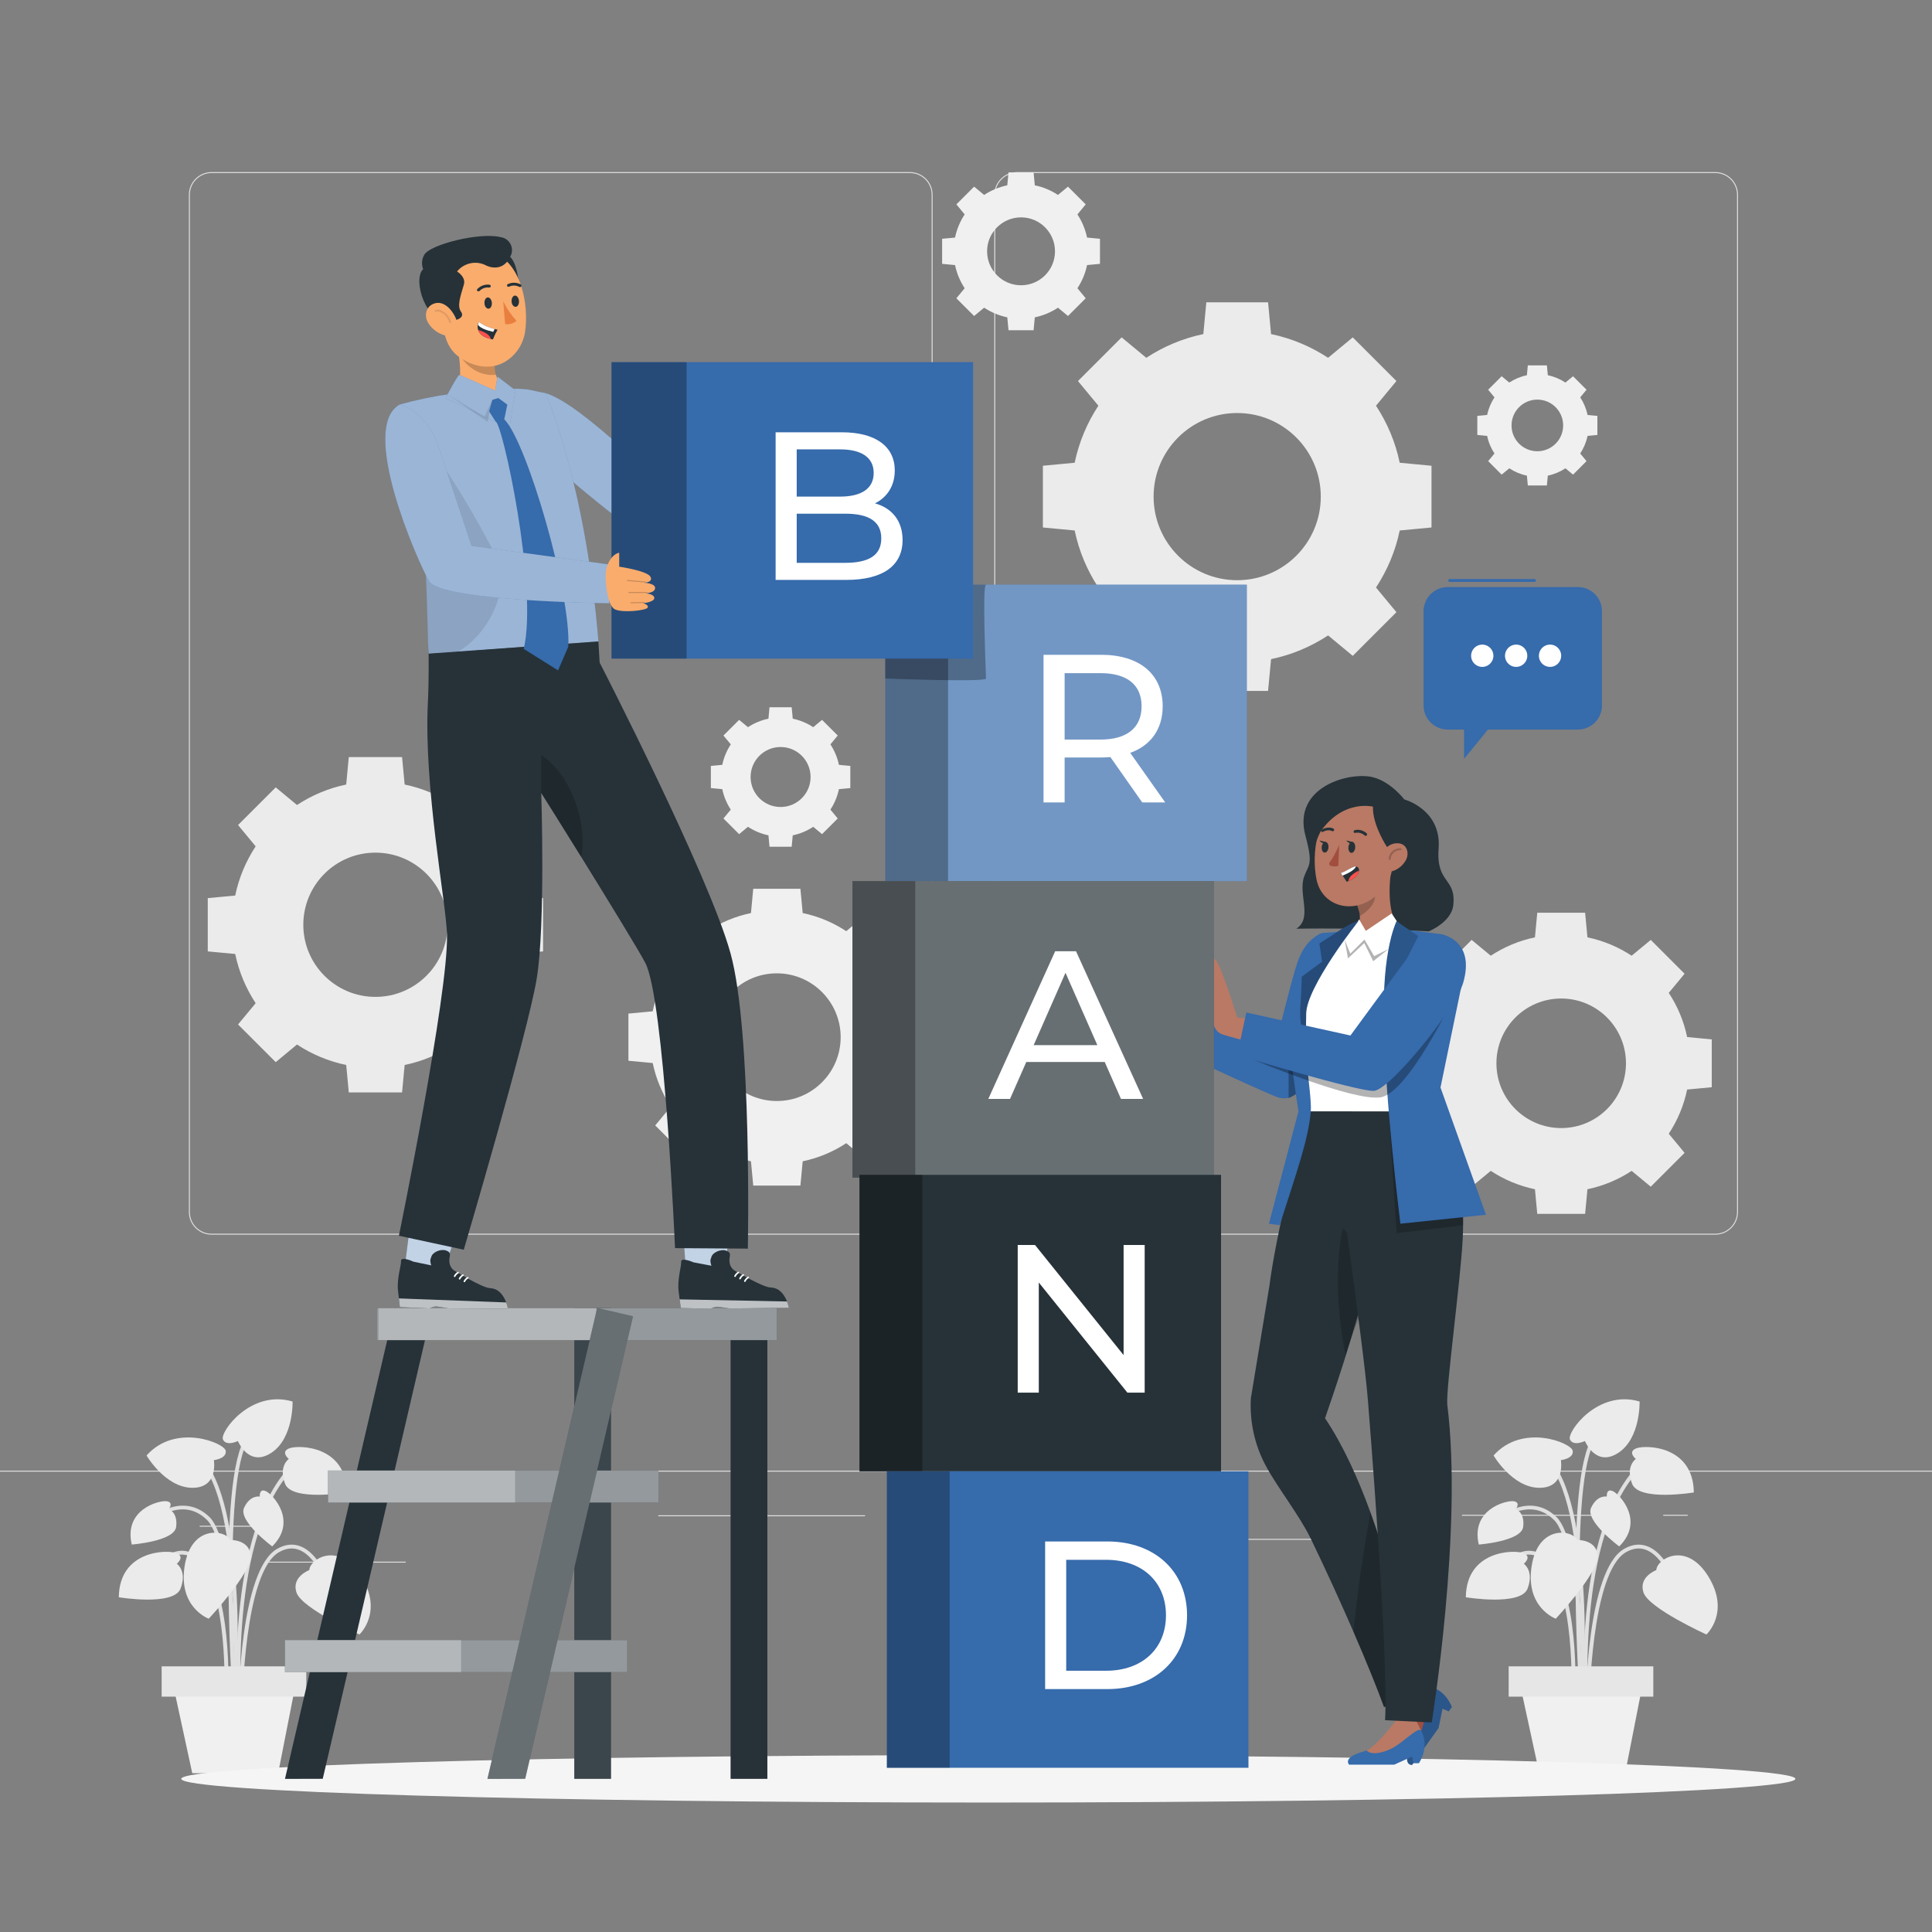 <svg width="300" height="300" viewBox="0 0 300 300" fill="none" xmlns="http://www.w3.org/2000/svg">
<rect x="0" y="0" width="300" height="300" fill="#808080" stroke="none"/>
<g clip-path="url(#clip0_1832_5734)">
<path d="M266.355 191.719H157.908C155.969 191.719 154.391 190.141 154.391 188.202V30.238C154.391 28.299 155.969 26.721 157.908 26.721H266.355C268.295 26.721 269.873 28.298 269.873 30.238V188.202C269.873 190.142 268.295 191.719 266.355 191.719ZM157.908 26.871C156.051 26.871 154.541 28.381 154.541 30.238V188.202C154.541 190.059 156.051 191.569 157.908 191.569H266.355C268.212 191.569 269.723 190.059 269.723 188.202V30.238C269.723 28.381 268.212 26.871 266.355 26.871H157.908Z" fill="#E0E0E0"/>
<path d="M141.297 191.719H32.849C30.91 191.719 29.332 190.141 29.332 188.202V30.238C29.332 28.299 30.909 26.721 32.849 26.721H141.297C143.237 26.721 144.815 28.298 144.815 30.238V188.202C144.815 190.142 143.237 191.719 141.297 191.719ZM32.849 26.871C30.993 26.871 29.482 28.381 29.482 30.238V188.202C29.482 190.059 30.993 191.569 32.849 191.569H141.297C143.154 191.569 144.665 190.059 144.665 188.202V30.238C144.665 28.381 143.154 26.871 141.297 26.871H32.849Z" fill="#E0E0E0"/>
<path d="M300 228.361H0V228.511H300V228.361Z" fill="#E0E0E0"/>
<path d="M40.64 236.92H31.004V237.07H40.64V236.92Z" fill="#E0E0E0"/>
<path d="M134.329 235.293H102.211V235.443H134.329V235.293Z" fill="#E0E0E0"/>
<path d="M62.988 242.494H41.238V242.644H62.988V242.494Z" fill="#E0E0E0"/>
<path d="M252.926 235.215H227.012V235.365H252.926V235.215Z" fill="#E0E0E0"/>
<path d="M262.068 235.215H258.27V235.365H262.068V235.215Z" fill="#E0E0E0"/>
<path d="M222.061 238.953H189.727V239.103H222.061V238.953Z" fill="#E0E0E0"/>
<path d="M245.878 263.249C245.87 263.014 245.08 239.686 241.285 235.997C237.595 232.409 233.359 235.864 233.181 236.012L232.801 235.556C232.849 235.515 237.629 231.613 241.699 235.571C245.664 239.426 246.44 262.259 246.471 263.23L245.877 263.248L245.878 263.249Z" fill="#E0E0E0"/>
<path d="M246.204 267.832C246.177 267.553 243.611 239.827 253.736 228.207L254.184 228.596C244.226 240.025 246.769 267.498 246.795 267.774L246.204 267.832Z" fill="#E0E0E0"/>
<path d="M245.831 264.901L245.239 264.861C245.26 264.547 247.22 233.341 239.793 226.51L240.195 226.072C247.831 233.095 245.917 263.605 245.831 264.901Z" fill="#E0E0E0"/>
<path d="M246.797 264.882L246.203 264.878C246.21 264.018 246.448 243.8 252.191 240.508C253.468 239.775 254.718 239.654 255.907 240.146C259.38 241.582 261.101 247.763 261.172 248.025L260.599 248.181C260.582 248.12 258.883 242.019 255.679 240.694C254.669 240.277 253.595 240.387 252.486 241.023C247.036 244.146 246.798 264.675 246.796 264.882L246.797 264.882Z" fill="#E0E0E0"/>
<path d="M244.561 264.897L243.968 264.863C243.977 264.704 244.834 248.886 240.565 243.312C239.531 241.962 238.408 241.319 237.222 241.401C234.425 241.597 232.08 245.69 232.056 245.732L231.539 245.439C231.641 245.259 234.064 241.028 237.18 240.81C238.573 240.711 239.873 241.433 241.037 242.952C245.44 248.7 244.599 264.239 244.561 264.898V264.897Z" fill="#E0E0E0"/>
<path d="M245.498 267.048C245.382 265.514 242.707 229.395 247.413 223.031L247.89 223.384C243.315 229.573 246.062 266.63 246.09 267.003L245.498 267.048Z" fill="#E0E0E0"/>
<path d="M257.19 243.805C257.19 243.805 254.367 244.846 255.207 247.303C256.046 249.76 264.972 253.804 264.972 253.804C264.972 253.804 268.711 250.377 265.278 244.804C261.845 239.232 257.267 242.047 257.19 243.806V243.805Z" fill="#EBEBEB"/>
<path d="M244.916 239.129C244.916 239.129 247.922 239.003 248.093 241.594C248.264 244.185 241.581 251.352 241.581 251.352C241.581 251.352 236.811 249.628 237.836 243.163C238.86 236.698 244.169 237.536 244.916 239.129Z" fill="#EBEBEB"/>
<path d="M242.372 226.727C242.372 226.727 244.376 226.512 244.215 225.291C244.053 224.07 236.424 220.929 231.922 226.009C231.922 226.009 234.804 230.96 238.971 231.025C243.137 231.09 242.371 226.727 242.371 226.727H242.372Z" fill="#EBEBEB"/>
<path d="M246.106 223.762C246.106 223.762 244.292 224.64 243.783 223.519C243.274 222.397 248.088 215.695 254.596 217.627C254.596 217.627 254.768 223.353 251.266 225.612C247.765 227.871 246.107 223.763 246.107 223.763L246.106 223.762Z" fill="#EBEBEB"/>
<path d="M236.617 242.819C236.617 242.819 238 241.702 236.507 241.157C235.014 240.611 227.69 240.767 227.613 248.022C227.613 248.022 236.144 249.44 237.2 246.676C238.256 243.913 236.617 242.819 236.617 242.819Z" fill="#EBEBEB"/>
<path d="M254.012 226.545C254.012 226.545 252.63 225.429 254.122 224.883C255.615 224.338 262.939 224.493 263.016 231.749C263.016 231.749 254.485 233.166 253.429 230.403C252.373 227.639 254.012 226.545 254.012 226.545Z" fill="#EBEBEB"/>
<path d="M249.502 232.389C249.502 232.389 249.38 231.031 250.476 231.563C251.572 232.095 255.391 236.215 251.432 240.124C251.432 240.124 246.104 236.178 247.065 234.123C248.026 232.068 249.502 232.389 249.502 232.389H249.502Z" fill="#EBEBEB"/>
<path d="M235.381 234.324C235.381 234.324 236.208 233.24 234.997 233.106C233.786 232.972 228.359 234.42 229.623 239.838C229.623 239.838 236.234 239.341 236.518 237.091C236.801 234.84 235.381 234.324 235.381 234.324Z" fill="#EBEBEB"/>
<path d="M252.355 275.348H239.019L235.473 258.986H255.565L252.355 275.348Z" fill="#F0F0F0"/>
<path d="M256.726 258.75H234.266V263.455H256.726V258.75Z" fill="#E6E6E6"/>
<path d="M36.714 263.249C36.706 263.014 35.916 239.686 32.121 235.997C28.431 232.409 24.195 235.864 24.017 236.012L23.637 235.556C23.685 235.515 28.465 231.613 32.535 235.571C36.5 239.426 37.276 262.259 37.307 263.23L36.714 263.249Z" fill="#E0E0E0"/>
<path d="M37.04 267.832C37.013 267.553 34.447 239.827 44.572 228.207L45.02 228.596C35.062 240.025 37.605 267.498 37.631 267.774L37.04 267.832Z" fill="#E0E0E0"/>
<path d="M36.667 264.901L36.075 264.861C36.096 264.547 38.056 233.341 30.629 226.51L31.031 226.072C38.666 233.095 36.752 263.605 36.667 264.901Z" fill="#E0E0E0"/>
<path d="M37.633 264.882L37.039 264.878C37.046 264.018 37.284 243.8 43.027 240.508C44.304 239.775 45.554 239.654 46.743 240.146C50.216 241.582 51.937 247.763 52.008 248.025L51.435 248.181C51.419 248.12 49.719 242.019 46.516 240.694C45.506 240.277 44.432 240.387 43.322 241.023C37.873 244.146 37.634 264.675 37.633 264.882L37.633 264.882Z" fill="#E0E0E0"/>
<path d="M35.397 264.897L34.804 264.863C34.813 264.704 35.67 248.886 31.401 243.312C30.367 241.962 29.244 241.319 28.058 241.401C25.261 241.597 22.916 245.69 22.892 245.732L22.375 245.439C22.476 245.259 24.9 241.028 28.016 240.81C29.409 240.711 30.709 241.433 31.873 242.952C36.276 248.7 35.435 264.239 35.397 264.898V264.897Z" fill="#E0E0E0"/>
<path d="M36.334 267.048C36.218 265.514 33.543 229.395 38.249 223.031L38.727 223.384C34.151 229.573 36.899 266.63 36.926 267.003L36.334 267.048Z" fill="#E0E0E0"/>
<path d="M48.026 243.805C48.026 243.805 45.203 244.846 46.043 247.303C46.882 249.76 55.809 253.804 55.809 253.804C55.809 253.804 59.547 250.377 56.114 244.804C52.681 239.232 48.103 242.047 48.027 243.806L48.026 243.805Z" fill="#EBEBEB"/>
<path d="M35.752 239.129C35.752 239.129 38.758 239.003 38.929 241.594C39.1 244.185 32.417 251.352 32.417 251.352C32.417 251.352 27.647 249.628 28.672 243.163C29.696 236.698 35.005 237.536 35.752 239.129Z" fill="#EBEBEB"/>
<path d="M33.207 226.727C33.207 226.727 35.211 226.512 35.051 225.291C34.889 224.07 27.26 220.929 22.758 226.009C22.758 226.009 25.64 230.96 29.807 231.025C33.974 231.09 33.207 226.727 33.207 226.727Z" fill="#EBEBEB"/>
<path d="M36.942 223.762C36.942 223.762 35.127 224.64 34.619 223.519C34.11 222.397 38.924 215.695 45.431 217.627C45.431 217.627 45.604 223.353 42.102 225.612C38.6 227.871 36.943 223.763 36.943 223.763L36.942 223.762Z" fill="#EBEBEB"/>
<path d="M27.453 242.819C27.453 242.819 28.836 241.702 27.343 241.157C25.85 240.611 18.526 240.767 18.449 248.022C18.449 248.022 26.98 249.44 28.036 246.676C29.092 243.913 27.453 242.819 27.453 242.819Z" fill="#EBEBEB"/>
<path d="M44.848 226.545C44.848 226.545 43.465 225.429 44.958 224.883C46.451 224.338 53.775 224.493 53.851 231.749C53.851 231.749 45.321 233.166 44.265 230.403C43.209 227.639 44.848 226.545 44.848 226.545Z" fill="#EBEBEB"/>
<path d="M40.338 232.389C40.338 232.389 40.216 231.031 41.312 231.563C42.408 232.095 46.227 236.215 42.268 240.124C42.268 240.124 36.94 236.178 37.901 234.123C38.862 232.068 40.338 232.389 40.338 232.389Z" fill="#EBEBEB"/>
<path d="M26.217 234.324C26.217 234.324 27.044 233.24 25.833 233.106C24.622 232.972 19.195 234.42 20.459 239.838C20.459 239.838 27.07 239.341 27.354 237.091C27.637 234.84 26.217 234.324 26.217 234.324Z" fill="#EBEBEB"/>
<path d="M43.191 275.348H29.856L26.309 258.986H46.402L43.191 275.348Z" fill="#F0F0F0"/>
<path d="M47.562 258.75H25.102V263.455H47.562V258.75Z" fill="#E6E6E6"/>
<path d="M217.346 71.855C216.68 68.641 215.407 65.653 213.665 62.998L216.836 59.168L210.056 52.388L206.226 55.559C203.572 53.817 200.583 52.544 197.37 51.877L196.905 46.94H187.317L186.852 51.877C183.638 52.544 180.65 53.817 177.996 55.559L174.166 52.388L167.385 59.168L170.556 62.998C168.815 65.652 167.542 68.64 166.875 71.855L161.938 72.32V81.907L166.875 82.373C167.542 85.587 168.815 88.575 170.556 91.228L167.385 95.059L174.166 101.839L177.996 98.667C180.65 100.41 183.638 101.683 186.852 102.349L187.317 107.287H196.905L197.37 102.35C200.583 101.684 203.572 100.41 206.226 98.668L210.056 101.839L216.836 95.059L213.665 91.23C215.407 88.575 216.68 85.587 217.346 82.374L222.283 81.908V72.321L217.346 71.855ZM205.09 77.114C205.09 84.282 199.279 90.094 192.11 90.094C184.941 90.094 179.13 84.282 179.13 77.114C179.13 69.946 184.941 64.134 192.11 64.134C199.279 64.134 205.09 69.945 205.09 77.114Z" fill="#EBEBEB"/>
<path d="M80.071 139.059C79.496 136.286 78.397 133.708 76.894 131.418L79.63 128.113L73.781 122.263L70.475 124.999C68.186 123.496 65.607 122.397 62.834 121.822L62.433 117.562H54.16L53.758 121.822C50.985 122.397 48.407 123.496 46.117 124.999L42.813 122.263L36.963 128.113L39.699 131.418C38.196 133.707 37.097 136.285 36.522 139.059L32.262 139.46V147.732L36.522 148.134C37.097 150.907 38.196 153.484 39.699 155.775L36.963 159.079L42.813 164.929L46.117 162.193C48.407 163.696 50.985 164.794 53.758 165.37L54.16 169.63H62.433L62.834 165.371C65.607 164.796 68.186 163.696 70.475 162.193L73.781 164.929L79.63 159.079L76.894 155.775C78.397 153.484 79.496 150.906 80.071 148.134L84.33 147.732V139.46L80.071 139.059V139.059ZM69.496 143.596C69.496 149.781 64.482 154.796 58.297 154.796C52.112 154.796 47.098 149.781 47.098 143.596C47.098 137.412 52.112 132.397 58.297 132.397C64.482 132.397 69.496 137.412 69.496 143.596Z" fill="#EBEBEB"/>
<path d="M261.978 161.033C261.462 158.542 260.475 156.226 259.125 154.169L261.583 151.201L256.329 145.947L253.36 148.404C251.303 147.054 248.988 146.067 246.497 145.551L246.137 141.725H238.706L238.346 145.551C235.855 146.067 233.539 147.054 231.483 148.404L228.515 145.947L223.261 151.201L225.718 154.17C224.368 156.226 223.382 158.542 222.865 161.033L219.039 161.393V168.823L222.865 169.184C223.382 171.674 224.369 173.99 225.718 176.046L223.261 179.015L228.515 184.269L231.483 181.811C233.539 183.161 235.855 184.148 238.346 184.665L238.706 188.491H246.137L246.497 184.665C248.988 184.149 251.303 183.162 253.36 181.812L256.329 184.269L261.583 179.015L259.125 176.047C260.475 173.99 261.462 171.675 261.978 169.184L265.804 168.824V161.394L261.978 161.033V161.033ZM252.48 165.108C252.48 170.663 247.976 175.166 242.422 175.166C236.867 175.166 232.363 170.663 232.363 165.108C232.363 159.553 236.867 155.049 242.422 155.049C247.976 155.049 252.48 159.553 252.48 165.108Z" fill="#EBEBEB"/>
<path d="M139.898 157.036C139.389 154.581 138.417 152.299 137.087 150.272L139.508 147.346L134.331 142.168L131.405 144.59C129.378 143.26 127.096 142.287 124.642 141.778L124.287 138.008H116.964L116.609 141.778C114.155 142.287 111.872 143.26 109.846 144.59L106.92 142.168L101.742 147.346L104.164 150.272C102.834 152.299 101.861 154.58 101.352 157.036L97.582 157.391V164.713L101.352 165.068C101.862 167.523 102.834 169.805 104.164 171.832L101.742 174.757L106.92 179.935L109.846 177.513C111.873 178.844 114.155 179.816 116.609 180.325L116.964 184.096H124.287L124.642 180.325C127.097 179.816 129.378 178.844 131.405 177.513L134.331 179.935L139.508 174.757L137.087 171.832C138.417 169.805 139.389 167.523 139.898 165.068L143.669 164.713V157.391L139.898 157.036ZM130.538 161.052C130.538 166.526 126.1 170.965 120.625 170.965C115.15 170.965 110.712 166.526 110.712 161.052C110.712 155.578 115.151 151.139 120.625 151.139C126.099 151.139 130.538 155.577 130.538 161.052Z" fill="#F0F0F0"/>
<path d="M130.266 118.765C130.027 117.612 129.57 116.539 128.945 115.587L130.083 114.213L127.65 111.78L126.276 112.917C125.323 112.293 124.251 111.835 123.097 111.596L122.931 109.824H119.49L119.323 111.596C118.17 111.835 117.098 112.292 116.145 112.917L114.771 111.78L112.338 114.213L113.476 115.587C112.851 116.539 112.394 117.612 112.155 118.765L110.383 118.932V122.373L112.155 122.539C112.394 123.693 112.851 124.765 113.476 125.717L112.338 127.092L114.771 129.525L116.145 128.386C117.097 129.012 118.17 129.469 119.323 129.708L119.49 131.479H122.931L123.097 129.708C124.251 129.469 125.323 129.012 126.276 128.386L127.65 129.525L130.083 127.092L128.945 125.717C129.57 124.764 130.027 123.693 130.266 122.539L132.038 122.372V118.932L130.266 118.765V118.765ZM125.868 120.652C125.868 123.225 123.783 125.31 121.21 125.31C118.638 125.31 116.553 123.225 116.553 120.652C116.553 118.08 118.638 115.995 121.21 115.995C123.783 115.995 125.868 118.08 125.868 120.652Z" fill="#F0F0F0"/>
<path d="M168.797 36.889C168.527 35.584 168.009 34.37 167.302 33.292L168.59 31.736L165.837 28.982L164.281 30.27C163.203 29.562 161.99 29.045 160.684 28.775L160.495 26.77H156.601L156.412 28.775C155.107 29.045 153.893 29.563 152.815 30.27L151.259 28.982L148.505 31.736L149.793 33.292C149.086 34.37 148.569 35.584 148.298 36.889L146.293 37.078V40.972L148.298 41.161C148.569 42.467 149.086 43.68 149.793 44.758L148.505 46.314L151.259 49.068L152.815 47.78C153.893 48.487 155.106 49.004 156.412 49.276L156.601 51.281H160.495L160.684 49.276C161.989 49.005 163.203 48.488 164.281 47.78L165.837 49.068L168.59 46.314L167.302 44.758C168.009 43.68 168.527 42.467 168.797 41.161L170.802 40.972V37.078L168.797 36.889ZM163.819 39.025C163.819 41.936 161.459 44.297 158.547 44.297C155.636 44.297 153.276 41.936 153.276 39.025C153.276 36.114 155.636 33.753 158.547 33.753C161.459 33.753 163.819 36.113 163.819 39.025Z" fill="#F0F0F0"/>
<path d="M246.513 64.436C246.308 63.443 245.914 62.52 245.376 61.7L246.356 60.517L244.262 58.423L243.079 59.402C242.259 58.865 241.336 58.471 240.344 58.265L240.2 56.74H237.239L237.095 58.265C236.102 58.471 235.179 58.865 234.359 59.402L233.176 58.423L231.082 60.517L232.061 61.7C231.523 62.52 231.13 63.443 230.924 64.436L229.398 64.58V67.541L230.924 67.685C231.129 68.678 231.523 69.601 232.061 70.421L231.082 71.604L233.176 73.699L234.359 72.719C235.179 73.257 236.102 73.651 237.095 73.856L237.239 75.382H240.2L240.344 73.856C241.336 73.651 242.259 73.257 243.079 72.719L244.262 73.699L246.356 71.604L245.376 70.421C245.915 69.601 246.308 68.678 246.513 67.685L248.039 67.541V64.58L246.513 64.436ZM242.727 66.061C242.727 68.275 240.932 70.07 238.718 70.07C236.504 70.07 234.709 68.275 234.709 66.061C234.709 63.847 236.504 62.051 238.718 62.051C240.932 62.051 242.727 63.847 242.727 66.061Z" fill="#F0F0F0"/>
<path d="M278.791 276.218C278.791 278.25 222.681 279.897 153.466 279.897C84.25 279.897 28.141 278.25 28.141 276.218C28.141 274.186 84.25 272.539 153.466 272.539C222.681 272.539 278.791 274.186 278.791 276.218Z" fill="#F5F5F5"/>
<path d="M245.007 91.158H224.801C222.732 91.158 221.055 92.836 221.055 94.905V109.54C221.055 111.61 222.732 113.287 224.801 113.287H227.341V117.842L231.042 113.287H245.007C247.076 113.287 248.754 111.61 248.754 109.54V94.905C248.754 92.836 247.076 91.158 245.007 91.158Z" fill="#366BAC"/>
<path d="M229.891 100.115C231.06 99.936 232.053 100.929 231.875 102.098C231.763 102.827 231.167 103.423 230.438 103.535C229.268 103.714 228.275 102.72 228.455 101.55C228.566 100.821 229.163 100.226 229.891 100.115ZM233.717 101.55C233.538 102.72 234.531 103.714 235.701 103.535C236.43 103.423 237.026 102.827 237.137 102.098C237.316 100.929 236.324 99.936 235.154 100.115C234.425 100.226 233.829 100.821 233.717 101.55ZM238.98 101.55C238.801 102.72 239.794 103.714 240.964 103.535C241.693 103.423 242.289 102.827 242.4 102.098C242.579 100.929 241.587 99.936 240.417 100.115C239.688 100.226 239.092 100.821 238.98 101.55Z" fill="white"/>
<path d="M225.104 90.362H238.289C238.579 90.362 238.579 89.912 238.289 89.912H225.104C224.814 89.912 224.814 90.362 225.104 90.362Z" fill="#366BAC"/>
<path d="M182.196 162.663C182.303 162.645 186.7 164.868 186.7 164.868L188.809 159.748L185.259 159.774C185.259 159.774 182.018 162.593 182.107 162.628" fill="#B97964"/>
<path d="M185.44 159.833C185.44 159.833 185.373 158.192 184.363 157.283C183.354 156.375 182.789 155.38 181.992 154.757C181.194 154.133 181.458 155.474 181.743 156.158C182.028 156.843 182.344 157.622 181.795 157.753C181.246 157.883 176.592 156.511 175.851 156.779C175.111 157.047 175.794 157.504 175.794 157.504C175.794 157.504 174.748 157.204 174.412 157.62C174.075 158.036 174.676 158.422 174.676 158.422C174.676 158.422 173.967 158.245 173.899 158.759C173.832 159.274 177.401 160.97 177.522 161.134C177.522 161.134 175.725 159.76 175.218 160.196C174.71 160.632 175.96 161.421 176.944 162.071C177.928 162.722 179.176 163.096 180.372 162.953C181.568 162.81 183.649 163.199 184.385 162.017C185.12 160.835 185.441 159.833 185.441 159.833H185.44Z" fill="#B97964"/>
<g opacity="0.2">
<path d="M174.793 158.573C175.986 158.923 177.166 159.313 178.323 159.742C178.218 160.05 178.141 160.361 178.081 160.681C178.057 160.841 178.305 160.82 178.336 160.665C178.51 159.699 178.909 158.768 179.511 157.913C179.608 157.774 179.404 157.672 179.307 157.81C179.156 158.024 179.022 158.237 178.899 158.459C178.892 158.438 178.875 158.423 178.852 158.414C177.975 158.009 177.048 157.713 176.07 157.523C175.921 157.498 175.832 157.734 175.987 157.764C176.943 157.949 177.853 158.237 178.708 158.632C178.741 158.645 178.582 158.995 178.614 158.981C178.459 159.266 178.518 159.208 178.407 159.506C177.25 159.076 176.076 158.686 174.877 158.336C174.733 158.294 174.649 158.53 174.794 158.572L174.793 158.573Z" fill="black"/>
</g>
<g opacity="0.2">
<path d="M179.793 159.416C181.233 159.088 182.527 159.615 183.162 160.756C183.233 160.887 183.461 160.753 183.39 160.623C182.704 159.382 181.304 158.837 179.752 159.186C179.592 159.226 179.638 159.451 179.793 159.416H179.793Z" fill="black"/>
</g>
<path d="M205.613 144.858C205.358 144.858 205.104 144.914 204.881 145.037C202.793 146.188 201.828 148.083 201.162 150.388C199.736 155.327 198.3 161.381 198.3 161.381C198.3 161.381 188.459 159.119 186.197 158.789L184.32 164.035C184.32 164.035 197.313 170.102 198.587 170.442C202.353 171.446 204.292 164.931 204.292 164.931L205.613 144.857V144.858Z" fill="#366BAC"/>
<path opacity="0.3" d="M201.29 169.844L200.094 159.156V170.547C200.094 170.547 200.862 170.152 201.29 169.844Z" fill="black"/>
<path d="M225.667 140.552C226.131 136.224 222.977 137.289 223.39 131.754C223.844 125.661 218.051 124.135 218.051 124.135C218.051 124.135 216.049 121.459 213.271 120.709C209.712 119.749 200.627 122.093 202.713 129.795C203.957 134.386 203.195 134.199 202.506 136.118C201.53 138.835 203.878 142.563 201.289 144.211C201.289 144.211 211.23 144.007 221.859 144.621C221.859 144.621 225.384 143.195 225.668 140.552H225.667Z" fill="#263238"/>
<path d="M217.721 144.419C217.721 144.419 215.948 145.292 213.761 147.176C213.306 147.568 212.804 147.908 212.273 148.19C210.84 148.95 209.534 149.386 209.181 148.695C209.102 148.544 209.042 148.379 208.997 148.206C208.697 147.05 208.82 145.424 209.755 144.679C210.809 143.84 211.317 143.122 211.128 141.986C211.028 141.342 210.795 140.677 210.522 140.031L211.74 139.301L216.079 134.922C215.583 137.607 215.436 142.832 217.722 144.419H217.721Z" fill="#B97964"/>
<path opacity="0.2" d="M211.163 142.236C212.356 141.527 213.666 140.298 213.509 138.895C213.439 138.304 213.312 137.744 213.17 137.385L210.746 140.594C210.945 141.111 211.018 141.453 211.163 142.236Z" fill="black"/>
<path d="M216.921 129.985C216.512 134.444 216.433 136.334 214.133 138.672C210.672 142.189 205.348 141.005 204.432 136.586C203.607 132.609 204.413 125.986 208.79 124.112C213.102 122.266 217.329 125.527 216.921 129.985Z" fill="#B97964"/>
<path d="M212.077 129.792C212.02 129.799 211.963 129.782 211.919 129.741C211.232 129.105 210.459 129.329 210.45 129.331C210.335 129.365 210.219 129.3 210.193 129.183C210.167 129.066 210.24 128.943 210.355 128.908C210.396 128.896 211.366 128.615 212.218 129.404C212.304 129.483 212.305 129.622 212.223 129.715C212.182 129.759 212.13 129.786 212.077 129.792L212.077 129.792Z" fill="#263238"/>
<path d="M205.269 129.186C205.224 129.171 205.186 129.137 205.167 129.089C205.126 128.988 205.176 128.86 205.277 128.803C206.296 128.23 207.051 128.665 207.083 128.684C207.172 128.738 207.195 128.864 207.131 128.967C207.068 129.07 206.944 129.11 206.855 129.058C206.826 129.04 206.234 128.712 205.424 129.168C205.372 129.197 205.315 129.202 205.268 129.186H205.269Z" fill="#263238"/>
<path d="M207.946 131.205C207.946 131.205 207.248 132.874 206.461 133.914C206.324 134.096 206.409 134.361 206.623 134.44C207.173 134.643 207.817 134.459 207.817 134.459L207.945 131.205H207.946Z" fill="#A24E3F"/>
<path d="M210.438 131.572C210.416 132.043 210.161 132.431 209.867 132.437C209.575 132.443 209.354 132.065 209.377 131.594C209.398 131.122 209.654 130.735 209.947 130.729C210.24 130.723 210.46 131.1 210.438 131.572Z" fill="#263238"/>
<path d="M210.074 130.748L209.051 130.506C209.051 130.506 209.611 131.269 210.074 130.748Z" fill="#263238"/>
<path d="M206.287 131.553C206.264 132.01 206.009 132.386 205.717 132.392C205.425 132.398 205.206 132.032 205.228 131.575C205.25 131.118 205.505 130.743 205.798 130.736C206.09 130.73 206.309 131.096 206.287 131.553Z" fill="#263238"/>
<path d="M205.902 130.748L204.879 130.506C204.879 130.506 205.438 131.269 205.902 130.748Z" fill="#263238"/>
<path d="M215.374 131.525C215.374 131.525 213.075 128.063 213.193 125.259C213.193 125.259 208.791 124.112 205.281 128.802C204.721 129.549 204.388 130.795 203.887 131.869C203.887 131.869 203.047 123.386 210.574 122.691C218.09 121.997 219.567 132.563 215.901 136.118C215.901 136.118 216.799 133.691 215.375 131.525H215.374Z" fill="#263238"/>
<path d="M218.271 133.619C217.744 134.533 216.888 135.108 216.104 135.304C214.924 135.6 214.315 133.703 214.718 132.52C215.08 131.456 216.24 130.752 217.388 130.984C218.52 131.212 218.873 132.573 218.271 133.619Z" fill="#B97964"/>
<path opacity="0.2" d="M215.779 133.53H215.769C215.686 133.524 215.623 133.453 215.629 133.37C215.66 132.907 215.878 132.465 216.227 132.158C216.577 131.851 217.053 131.695 217.507 131.722C217.59 131.727 217.652 131.798 217.647 131.881C217.642 131.964 217.567 132.032 217.487 132.021C217.103 131.995 216.715 132.129 216.425 132.384C216.135 132.638 215.954 133.005 215.928 133.39C215.923 133.469 215.857 133.53 215.779 133.53V133.53Z" fill="black"/>
<path d="M208.593 135.423C209.008 135.239 209.811 134.699 210.387 134.552C210.723 134.466 211.036 134.772 211.042 135.119C211.042 135.158 211.041 135.197 211.033 135.236C210.937 135.762 210.527 136.355 209.373 136.818C209.286 136.856 209.196 136.89 209.107 136.923C209.107 136.923 208.58 136.034 208.188 135.594C208.188 135.594 208.348 135.535 208.593 135.423Z" fill="#263238"/>
<path d="M208.195 135.583L208.477 135.968C209.604 135.512 210.336 135.039 210.552 134.556C210.406 134.4 209.062 135.177 209.062 135.177C208.867 135.296 208.786 135.321 208.196 135.582L208.195 135.583Z" fill="white"/>
<path d="M209.372 136.818C210.569 136.336 210.966 135.718 211.042 135.178C210.64 135.357 210.176 135.619 209.818 135.975C209.543 136.247 209.423 136.545 209.372 136.818Z" fill="#FD504E"/>
<path d="M220.711 173.876C221.114 169.295 222.741 160.899 225.542 152.081C226.454 149.214 223.414 145.741 223.414 145.741C223.414 145.741 221.096 145.878 220.711 145.835C220.289 145.785 219.854 145.742 219.42 145.705C216.148 145.434 213.469 145.236 210.551 145.403C209.818 145.446 209.065 145.508 208.325 145.57C208.086 145.595 206.538 145.618 206.305 145.643C206.305 145.643 202.11 150.551 201.884 154.017C201.761 155.953 200.826 156.786 200.93 161.417C200.948 164.562 203.231 169.143 203.438 173.565L220.711 173.877V173.876Z" fill="white"/>
<path d="M208.887 145.75L211.053 142.774L212.084 144.546L216.096 141.838L216.891 143.032L215.373 147.488C215.373 147.488 211.577 149.042 211.376 149.042C211.175 149.042 208.887 145.75 208.887 145.75H208.887Z" fill="white"/>
<path opacity="0.3" d="M208.785 145.891L209.672 148.083L211.876 145.891L213.375 148.465L215.615 147.368L213.228 149.258L211.846 146.438L209.319 148.817L208.785 145.891Z" fill="black"/>
<path d="M225.453 265.06L224.963 265.743L223.99 265.324L223.383 268.322L219.28 274.054C219.28 274.054 217.719 274.304 218.949 271.047C219.005 270.899 219.05 270.736 219.079 270.554C219.444 268.606 218.64 264.871 218.64 264.871L220.892 261.727C220.892 261.727 221.126 261.73 221.526 261.796C222.458 261.952 224.324 262.407 225.453 265.06Z" fill="#366BAC"/>
<path opacity="0.2" d="M225.453 265.06L224.963 265.743L223.99 265.324L223.383 268.322L219.28 274.054C219.28 274.054 217.719 274.304 218.949 271.047C219.005 270.899 219.05 270.736 219.079 270.554C219.444 268.606 218.64 264.871 218.64 264.871L220.892 261.727C220.892 261.727 221.126 261.73 221.526 261.796C222.458 261.952 224.324 262.407 225.453 265.06Z" fill="black"/>
<path d="M221.528 261.796L221.538 261.802C220.781 261.883 221.445 265.24 221.14 267.124C220.866 268.804 220.142 270.389 219.081 270.553C219.447 268.605 218.129 264.166 218.129 264.166L219.94 261.637C219.94 261.637 221.129 261.73 221.529 261.795L221.528 261.796Z" fill="#A24E3F"/>
<path d="M220.335 273.796L219.498 273.795L219.266 272.755L216.499 274.014H209.487C209.487 274.014 208.373 272.884 211.712 271.984C211.863 271.942 212.021 271.883 212.184 271.801C213.965 270.959 216.498 268.117 216.498 268.117H220.345C220.345 268.117 220.48 268.312 220.66 268.676C221.08 269.53 221.807 271.321 220.334 273.797L220.335 273.796Z" fill="#366BAC"/>
<path d="M220.66 268.677V268.689C220.152 268.118 217.84 270.625 216.147 271.479C214.635 272.238 212.937 272.573 212.184 271.803C213.964 270.961 216.792 267.096 216.792 267.096L219.883 267.19C219.883 267.19 220.48 268.313 220.66 268.677L220.66 268.677Z" fill="#B97964"/>
<path d="M212.802 234.84C210.893 229.58 208.557 224.406 205.75 220.22C217.224 187.304 216.865 172.578 216.865 172.578L203.047 172.566L201.575 178.071C201.575 178.071 198.122 191.775 197.116 199.641L194.232 217.131V217.18C194.036 220.812 194.837 224.42 196.556 227.613C198.434 231.104 201.755 235.247 203.578 239.008C205.976 243.972 208.239 248.948 210.172 253.4C212.209 258.093 213.866 262.193 214.9 265.042C215.878 265.153 218.833 263.377 219.683 261.768C219.683 261.768 217.591 248.042 212.802 234.84Z" fill="#263238"/>
<path opacity="0.2" d="M208.945 210.428C210.628 204.834 212.513 201.645 213.369 197.49C213.376 196.52 210.153 192.368 208.512 190.695C208.512 190.695 206.538 198.63 208.945 210.428Z" fill="black"/>
<path opacity="0.2" d="M210.172 253.4C212.209 258.093 213.866 262.193 214.9 265.042C215.878 265.153 218.833 263.377 219.683 261.768C219.683 261.768 217.591 248.042 212.802 234.84C211.83 240.291 210.741 247.178 210.172 253.4Z" fill="black"/>
<path d="M206.535 172.877C206.535 172.877 211.794 209.236 212.406 217.422C212.406 217.422 215.655 257.131 215.073 267.112L222.319 267.464C222.319 267.464 227.193 237.389 224.728 218.088C224.515 215.572 226.759 199.162 227.114 192.625C227.968 176.897 221.586 172.576 221.586 172.576L206.536 172.877H206.535Z" fill="#263238"/>
<path opacity="0.2" d="M215.711 173.424L216.863 191.484L227.191 190.253V188.396L215.711 173.424Z" fill="black"/>
<path d="M223.679 168.867L226.751 153.989C227.436 151.252 226.4 151.771 226.438 151.031C226.56 148.719 223.756 145.052 223.756 145.052L216.642 144.176C216.642 144.176 215.281 149.089 214.994 158.48C214.706 167.866 217.45 190.017 217.45 190.017L230.74 188.628L223.679 168.868L223.679 168.867Z" fill="#366BAC"/>
<path d="M216.824 143.14C216.824 143.14 214.074 148.569 215.114 162.229L219.684 152.409L218.029 149.726L220.224 145.34C220.224 145.34 217.876 143.83 216.89 143.031L216.824 143.14Z" fill="#366BAC"/>
<g opacity="0.2">
<path d="M216.824 143.14C216.824 143.14 214.074 148.569 215.114 162.229L219.684 152.409L218.029 149.726L220.224 145.34C220.224 145.34 217.876 143.83 216.89 143.031L216.824 143.14Z" fill="black"/>
</g>
<path d="M210.424 143.63C210.424 143.63 204.309 151.008 202.807 156.332C201.82 159.832 203.767 169.919 203.54 172.587C203.166 176.985 201.223 182.367 198.705 190.251L197.039 190.014L201.627 172.565C201.627 172.565 199.504 159.416 200.068 156.125C200.633 152.835 205.536 144.857 205.536 144.857L207.774 144.703L210.423 143.629L210.424 143.63Z" fill="#366BAC"/>
<path d="M202.742 162.308C202.742 162.308 201.718 159.296 201.906 156.516C202.093 153.736 202.136 151.662 202.136 151.662L205.29 149.331L204.875 146.489C204.875 146.489 206.396 145.554 207.809 144.598C208.774 143.944 210.669 142.955 210.918 143.031C210.918 143.031 202.862 153.226 202.821 157.397C202.782 161.42 202.741 162.309 202.741 162.309L202.742 162.308Z" fill="#366BAC"/>
<path opacity="0.3" d="M202.742 162.308C202.742 162.308 201.718 159.296 201.906 156.516C202.093 153.736 202.136 151.662 202.136 151.662L205.29 149.331L204.875 146.489C204.875 146.489 206.396 145.554 207.809 144.598C208.774 143.944 210.669 142.955 210.918 143.031C210.918 143.031 202.862 153.226 202.821 157.397C202.782 161.42 202.741 162.309 202.741 162.309L202.742 162.308Z" fill="black"/>
<path opacity="0.3" d="M194.965 164.682C194.965 164.682 210.062 171.011 214.342 170.397C218.622 169.783 225.585 155.145 225.585 155.145L212.005 167.728L194.566 164.564" fill="black"/>
<path d="M192.11 157.998C192.11 157.998 189.193 148.488 188.554 148.965C187.915 149.441 188.554 159.406 188.554 159.406C188.752 159.783 189.005 160.382 189.957 160.678C190.867 160.96 195.263 162.133 195.263 162.133L195.95 158.362L192.11 157.998Z" fill="#B97964"/>
<path d="M223.754 145.051C223.754 145.051 229.165 145.89 227.195 152.631C226.021 156.646 215.823 169.288 213.318 169.39C210.812 169.491 192.109 163.83 192.109 163.83L193.525 157.221L209.694 160.793L219.984 146.775L223.755 145.051L223.754 145.051Z" fill="#366BAC"/>
<path d="M149.122 90.785H147.572H137.465V136.821H147.572H149.122H193.608V90.785H149.122Z" fill="#366BAC"/>
<path opacity="0.3" d="M193.608 90.785H137.465V136.821H193.608V90.785Z" fill="white"/>
<path opacity="0.3" d="M147.217 90.785H137.465V136.821H147.217V90.785Z" fill="black"/>
<path d="M177.364 124.6L172.42 117.559C171.961 117.592 171.47 117.624 170.979 117.624H165.314V124.599H162.039V101.676H170.979C176.939 101.676 180.541 104.688 180.541 109.667C180.541 113.203 178.707 115.758 175.498 116.904L180.934 124.6H177.365H177.364ZM177.266 109.667C177.266 106.392 175.072 104.525 170.881 104.525H165.314V114.841H170.881C175.072 114.841 177.266 112.941 177.266 109.667V109.667Z" fill="white"/>
<path d="M144.025 136.82H142.475H132.367V182.856H142.475H144.025H188.51V136.82H144.025Z" fill="#263238"/>
<path opacity="0.3" d="M188.51 136.82H132.367V182.856H188.51V136.82Z" fill="white"/>
<path opacity="0.3" d="M142.119 136.82H132.367V182.856H142.119V136.82Z" fill="black"/>
<path d="M171.542 164.906H159.36L156.838 170.637H153.465L163.846 147.713H167.088L177.502 170.637H174.063L171.542 164.906ZM170.396 162.286L165.451 151.053L160.506 162.286H170.396Z" fill="white"/>
<path d="M145.118 182.43H143.569H133.461V228.465H143.569H145.118H189.604V182.43H145.118Z" fill="#263238"/>
<path opacity="0.3" d="M143.213 182.43H133.461V228.465H143.213V182.43Z" fill="black"/>
<path d="M177.746 193.322V216.246H175.06L161.306 199.151V216.246H158.031V193.322H160.717L174.471 210.416V193.322H177.746Z" fill="white"/>
<path d="M149.372 228.465H147.822H137.715V274.5H147.822H149.372H193.858V228.465H149.372Z" fill="#366BAC"/>
<path opacity="0.3" d="M147.467 228.465H137.715V274.5H147.467V228.465Z" fill="black"/>
<path d="M162.285 239.357H171.945C179.314 239.357 184.324 244.007 184.324 250.819C184.324 257.63 179.314 262.281 171.945 262.281H162.285V239.357ZM171.749 259.432C177.414 259.432 181.05 255.961 181.05 250.819C181.05 245.678 177.414 242.207 171.749 242.207H165.56V259.433H171.749V259.432Z" fill="white"/>
<path opacity="0.3" d="M137.461 105.357C137.461 105.357 153.107 105.977 153.107 105.357C153.107 104.738 152.487 90.785 153.107 90.785C153.726 90.785 137.461 90.785 137.461 90.785V105.357Z" fill="black"/>
<path d="M132.556 81.604C132.679 80.179 128.552 80.955 128.03 80.764C128.03 80.764 130.543 80.591 131.734 80.448C133.372 79.985 131.413 79.32 131.101 79.437C133.061 78.055 125.541 78.328 125.404 77.958C124.927 77.679 125.445 77.039 125.908 76.479C127.914 73.501 124.411 76.131 123.13 76.786C122.424 77.116 121.951 77.773 121.678 78.262L118.778 78.324L118.516 82.928L122.513 82.686L122.505 82.626C124.038 83.547 126.644 83.429 128.72 83.39C133.309 83.421 130.076 81.945 128.446 82.346C128.606 82.227 132.472 82.106 132.556 81.604Z" fill="#FAAC6D"/>
<path opacity="0.3" d="M128.185 79.605C128.146 79.605 128.113 79.576 128.11 79.536C128.106 79.495 128.137 79.459 128.178 79.455C129.1 79.38 130.037 79.347 130.961 79.357C131.002 79.357 131.035 79.392 131.035 79.433C131.035 79.474 131.001 79.507 130.96 79.507C130.042 79.497 129.107 79.531 128.191 79.605H128.185V79.605Z" fill="black"/>
<path opacity="0.3" d="M127.598 82.537C127.591 82.537 127.585 82.536 127.577 82.534C127.538 82.523 127.514 82.481 127.526 82.442C127.847 81.309 127.825 80.068 127.465 78.947C127.452 78.908 127.474 78.866 127.513 78.853C127.553 78.841 127.595 78.862 127.607 78.902C127.976 80.051 127.998 81.322 127.67 82.482C127.66 82.515 127.631 82.537 127.598 82.537Z" fill="black"/>
<path opacity="0.3" d="M123.028 80.32C122.987 80.32 122.954 80.287 122.953 80.245C122.953 80.204 122.986 80.17 123.028 80.169C123.986 80.157 124.844 79.404 124.983 78.457C124.988 78.416 125.023 78.387 125.068 78.394C125.109 78.4 125.138 78.437 125.131 78.479C124.982 79.498 124.059 80.306 123.029 80.32L123.028 80.32Z" fill="black"/>
<path d="M84.703 61.039C90.437 62.679 103.939 76.661 103.939 76.661L120.583 77.876L121.212 83.332C121.212 83.332 104.189 84.329 101.495 83.914C98.802 83.499 86.474 72.695 86.474 72.695L84.703 61.039Z" fill="#366BAC"/>
<path opacity="0.5" d="M84.703 61.039C90.437 62.679 103.939 76.661 103.939 76.661L120.583 77.876L121.212 83.332C121.212 83.332 104.189 84.329 101.495 83.914C98.802 83.499 86.474 72.695 86.474 72.695L84.703 61.039Z" fill="white"/>
<path d="M84.704 61.038C84.704 61.038 90.918 74.886 92.922 99.603L66.589 101.534C66.111 97.874 67.007 79.799 62.094 62.803C64.697 62.083 67.343 61.532 70.017 61.155C73.384 60.698 76.774 60.434 80.171 60.365C82.507 60.409 82.401 60.634 84.704 61.038Z" fill="#366BAC"/>
<path opacity="0.5" d="M84.704 61.038C84.704 61.038 90.918 74.886 92.922 99.603L66.589 101.534C66.111 97.874 67.007 79.799 62.094 62.803C64.697 62.083 67.343 61.532 70.017 61.155C73.384 60.698 76.774 60.434 80.171 60.365C82.507 60.409 82.401 60.634 84.704 61.038Z" fill="white"/>
<path d="M50.115 276.211L44.25 276.226L61.291 203.105L66.855 204.393L50.115 276.211Z" fill="#263238"/>
<path d="M119.156 203.125H113.445V276.219H119.156V203.125Z" fill="#263238"/>
<path d="M94.883 203.125H89.172V276.219H94.883V203.125Z" fill="#263238"/>
<path opacity="0.1" d="M94.883 203.125H89.172V276.219H94.883V203.125Z" fill="white"/>
<path d="M120.626 203.125H58.516V208.096H120.626V203.125Z" fill="#263238"/>
<path opacity="0.5" d="M120.626 203.125H58.516V208.096H120.626V203.125Z" fill="white"/>
<path opacity="0.3" d="M92.586 203.125H58.781V208.096H92.586V203.125Z" fill="white"/>
<path d="M102.245 228.344H50.941V233.315H102.245V228.344Z" fill="#263238"/>
<path opacity="0.5" d="M102.245 228.344H50.941V233.315H102.245V228.344Z" fill="white"/>
<path opacity="0.3" d="M50.941 233.315V228.344H79.981V233.315" fill="white"/>
<path d="M97.399 254.674H44.25V259.645H97.399V254.674Z" fill="#263238"/>
<path opacity="0.5" d="M97.399 254.674H44.25V259.645H97.399V254.674Z" fill="white"/>
<path opacity="0.3" d="M71.6 254.674H44.25V259.645H71.6V254.674Z" fill="white"/>
<path d="M81.552 276.211L75.688 276.226L92.729 203.105L98.293 204.393L81.552 276.211Z" fill="#263238"/>
<path opacity="0.3" d="M81.552 276.211L75.688 276.226L92.729 203.105L98.293 204.393L81.552 276.211Z" fill="white"/>
<path d="M62.898 196.407L64.577 182.912L73.134 184.712L68.072 199.815L62.898 196.407Z" fill="#366BAC"/>
<path opacity="0.7" d="M62.898 196.407L64.577 182.912L73.134 184.712L68.072 199.815L62.898 196.407Z" fill="white"/>
<path d="M62.095 202.965L66.689 203.167C66.689 203.167 67.401 202.812 67.82 202.86C68.237 202.909 69.687 203.17 69.687 203.17L78.875 203.229C78.801 202.86 78.709 202.533 78.603 202.242C78.475 201.887 78.326 201.587 78.161 201.333C77.581 200.444 76.957 200.078 76.097 200.026C74.787 199.948 70.665 197.361 70.665 197.361C70.665 197.361 69.651 196.945 69.782 195.454C69.828 194.937 70.144 194.456 69.215 194.164C68.391 193.905 67.069 194.462 66.944 195.265C66.728 195.646 66.836 196.065 66.961 196.486L64.183 195.908C64.183 195.908 62.172 194.956 62.27 195.879C62.326 196.405 61.592 198.553 61.804 200.413C61.854 200.847 61.9 201.257 61.941 201.617H61.942C62.033 202.416 62.095 202.965 62.095 202.965Z" fill="#263238"/>
<path opacity="0.7" d="M78.875 203.229L69.687 203.17C69.687 203.17 68.236 202.909 67.82 202.86C67.401 202.812 66.689 203.167 66.689 203.167L62.095 202.965C62.095 202.965 62.032 202.416 61.941 201.617L78.603 202.242C78.708 202.533 78.801 202.86 78.876 203.229H78.875Z" fill="white"/>
<path d="M72.718 198.323C72.675 198.283 72.608 198.278 72.558 198.31C72.326 198.454 72.131 198.658 71.998 198.914C71.929 199.049 72.138 199.18 72.209 199.043C72.326 198.816 72.497 198.636 72.7 198.509C72.767 198.467 72.778 198.379 72.72 198.325L72.718 198.323Z" fill="white"/>
<path d="M71.972 197.91C71.929 197.871 71.862 197.866 71.811 197.898C71.58 198.042 71.385 198.246 71.252 198.502C71.183 198.637 71.392 198.767 71.463 198.631C71.581 198.404 71.751 198.224 71.954 198.097C72.022 198.055 72.032 197.966 71.975 197.913L71.973 197.911L71.972 197.91Z" fill="white"/>
<path d="M71.207 197.526C71.163 197.486 71.096 197.481 71.046 197.513C70.814 197.657 70.619 197.861 70.487 198.117C70.417 198.252 70.626 198.382 70.697 198.246C70.815 198.019 70.985 197.839 71.188 197.712C71.256 197.67 71.267 197.581 71.208 197.527L71.207 197.526Z" fill="white"/>
<path d="M106.494 197.097L105.539 183.531L114.283 183.648L112.227 199.443L106.494 197.097Z" fill="#366BAC"/>
<path opacity="0.7" d="M106.494 197.097L105.539 183.531L114.283 183.648L112.227 199.443L106.494 197.097Z" fill="white"/>
<path d="M105.717 203.106L110.314 203.227C110.314 203.227 111.02 202.86 111.439 202.901C111.857 202.942 113.312 203.177 113.312 203.177L122.499 203.075C122.418 202.709 122.32 202.382 122.21 202.094C122.076 201.742 121.922 201.444 121.752 201.193C121.157 200.314 120.526 199.96 119.665 199.923C118.354 199.867 114.188 197.353 114.188 197.353C114.188 197.353 113.167 196.955 113.271 195.461C113.307 194.944 113.615 194.458 112.681 194.182C111.853 193.937 110.54 194.518 110.43 195.322C110.222 195.707 110.336 196.124 110.468 196.543L107.68 196.013C107.68 196.013 105.654 195.097 105.767 196.018C105.832 196.543 105.136 198.703 105.38 200.56C105.438 200.992 105.491 201.402 105.538 201.761C105.642 202.558 105.716 203.106 105.716 203.106H105.717Z" fill="#263238"/>
<path opacity="0.7" d="M122.499 203.076L113.311 203.178C113.311 203.178 111.856 202.943 111.439 202.902C111.02 202.861 110.314 203.228 110.314 203.228L105.717 203.107C105.717 203.107 105.644 202.559 105.539 201.762L122.209 202.095C122.32 202.384 122.418 202.71 122.499 203.076Z" fill="white"/>
<path d="M116.257 198.276C116.214 198.237 116.146 198.234 116.097 198.266C115.867 198.414 115.676 198.622 115.548 198.88C115.481 199.016 115.693 199.143 115.761 199.005C115.874 198.776 116.041 198.592 116.242 198.463C116.308 198.42 116.319 198.331 116.259 198.278L116.257 198.276Z" fill="white"/>
<path d="M115.503 197.878C115.46 197.839 115.392 197.835 115.343 197.868C115.113 198.016 114.922 198.223 114.794 198.481C114.727 198.618 114.939 198.744 115.007 198.607C115.12 198.378 115.287 198.194 115.488 198.064C115.554 198.021 115.565 197.932 115.505 197.88L115.503 197.878Z" fill="white"/>
<path d="M114.73 197.507C114.686 197.468 114.619 197.464 114.569 197.497C114.34 197.645 114.149 197.852 114.021 198.11C113.954 198.247 114.165 198.373 114.234 198.236C114.347 198.007 114.515 197.823 114.715 197.693C114.782 197.65 114.792 197.561 114.732 197.509L114.731 197.507H114.73Z" fill="white"/>
<path d="M61.942 191.885L72.013 194.055C72.013 194.055 81.979 160.333 83.348 151.914C84.716 143.495 84.042 123.094 84.042 123.094L84.041 123.129C84.352 123.605 87.096 127.988 90.25 133.067C94.371 139.729 99.205 147.597 100.201 149.513C103.148 155.156 104.819 193.809 104.819 193.809L116.123 193.887C116.123 193.887 116.797 160.229 113.438 148.039C110.078 135.848 93.112 102.88 93.112 102.88L92.918 99.603L66.553 101.498C66.553 101.498 66.621 105.53 66.442 109.041C65.778 122.215 69.291 140.285 69.411 145.09C69.655 154.261 61.942 191.885 61.942 191.885Z" fill="#263238"/>
<path opacity="0.2" d="M84.041 123.108L84.039 123.142C84.35 123.618 87.095 128.001 90.249 133.081C91.261 127.708 88.61 120.239 84.039 117.238L84.041 123.108Z" fill="black"/>
<path d="M70.117 50.285C71.115 53.471 72.412 59.37 70.376 61.801C73.646 62.777 75.992 63.428 78.906 65.512C79.626 63.405 79.729 60.537 79.729 60.537C76.889 60.183 76.569 57.506 76.922 54.921L70.117 50.285Z" fill="#FAAC6D"/>
<path opacity="0.2" d="M72.89 52.166L76.889 54.897C76.802 55.503 76.766 56.115 76.782 56.727C75.398 56.688 73.298 55.372 72.988 53.932C72.848 53.355 72.815 52.756 72.89 52.166Z" fill="black"/>
<path d="M79.076 39.748C80.227 40.723 80.424 43.031 80.651 44.451C80.862 45.781 81.219 47.507 79.329 45.822C77.439 44.137 74.97 36.713 79.076 39.748Z" fill="#263238"/>
<path opacity="0.2" d="M71.516 55.359C71.516 55.359 73.375 58.559 77.031 58.202C76.626 56.756 76.889 55.472 77.072 54.671C76.79 54.586 77.119 54.158 77.119 54.158L71.516 55.359Z" fill="black"/>
<path d="M71.52 55.594C73.896 57.151 76.486 57.397 78.564 56.09C79.901 55.251 80.951 53.899 81.386 52.236C81.446 52.018 81.491 51.792 81.529 51.562C82.162 47.342 80.945 40.568 76.283 39.126C72.965 38.075 69.415 39.913 68.365 43.237C68.059 44.18 67.991 45.184 68.148 46.165C68.813 50.732 68.746 53.774 71.52 55.594Z" fill="#FAAC6D"/>
<path d="M75.231 47.11C75.239 47.591 75.558 47.96 75.878 47.932C76.199 47.904 76.413 47.488 76.375 47.008C76.337 46.527 76.04 46.157 75.728 46.185C75.415 46.213 75.192 46.622 75.231 47.11Z" fill="#263238"/>
<path d="M79.442 46.823C79.45 47.304 79.776 47.673 80.089 47.645C80.402 47.617 80.624 47.201 80.586 46.72C80.547 46.239 80.251 45.87 79.939 45.898C79.626 45.926 79.404 46.365 79.442 46.823Z" fill="#263238"/>
<path d="M78.141 46.783C78.685 47.89 79.38 48.916 80.205 49.832C79.717 50.249 79.069 50.429 78.435 50.323L78.141 46.783Z" fill="#E97F3F"/>
<path d="M80.882 44.541C80.814 44.587 80.726 44.593 80.652 44.557C80.159 44.29 79.569 44.272 79.059 44.508C78.954 44.568 78.82 44.532 78.76 44.427C78.699 44.322 78.735 44.188 78.84 44.128C79.476 43.813 80.226 43.826 80.85 44.163C80.959 44.215 81.006 44.345 80.954 44.455L80.952 44.459C80.933 44.49 80.909 44.517 80.882 44.541Z" fill="#263238"/>
<path d="M74.256 45.228C74.212 45.23 74.168 45.219 74.13 45.195C74.043 45.111 74.04 44.972 74.123 44.885L74.127 44.881C74.615 44.362 75.324 44.115 76.029 44.215C76.147 44.239 76.224 44.355 76.2 44.474C76.173 44.592 76.059 44.667 75.941 44.646C75.382 44.582 74.827 44.787 74.442 45.197C74.388 45.234 74.32 45.245 74.256 45.228Z" fill="#263238"/>
<path d="M76.787 51.088C75.899 50.898 75.062 50.523 74.331 49.984C74.264 50.125 74.218 50.276 74.195 50.43C74.146 50.704 74.164 50.986 74.249 51.25C74.423 51.792 74.932 52.361 76.244 52.65C76.34 52.676 76.438 52.697 76.536 52.713C76.74 52.19 76.982 51.682 77.259 51.194C77.259 51.194 77.08 51.162 76.787 51.088Z" fill="#263238"/>
<path d="M74.355 49.982C74.288 50.123 74.242 50.274 74.219 50.428C74.52 50.89 75.352 51.249 76.587 51.532L76.812 51.086C75.924 50.897 75.086 50.521 74.355 49.982Z" fill="white"/>
<path d="M75.645 51.86C75.22 51.576 74.747 51.369 74.25 51.25C74.424 51.791 74.932 52.361 76.245 52.649C76.132 52.33 75.923 52.053 75.645 51.86Z" fill="#FD504E"/>
<path d="M77.728 36.826C74.476 36.011 66.651 37.998 65.864 39.594C65.479 40.268 65.427 41.075 65.708 41.786C63.994 43.453 66.173 50.346 69.855 49.881C72.202 49.589 71.783 48.677 71.63 48.467C70.928 47.559 71.472 46.08 72.035 44.172C72.257 43.421 71.783 42.696 70.974 42.152C72.05 40.821 73.951 40.398 75.514 41.236C75.514 41.236 78.157 42.619 79.386 39.523C79.434 39.387 79.468 39.247 79.486 39.104C79.63 37.99 78.843 36.97 77.729 36.826H77.728Z" fill="#263238"/>
<path d="M66.467 50.107C67.067 51.103 68.037 51.82 69.165 52.102C70.662 52.465 71.357 51.112 70.9 49.726C70.483 48.498 69.204 46.786 67.722 47.056C66.239 47.325 65.747 48.875 66.468 50.107L66.467 50.107Z" fill="#FAAC6D"/>
<path opacity="0.1" d="M69.791 50.157C69.609 49.434 69.099 48.81 68.426 48.489C68.172 48.368 67.837 48.302 67.657 48.481L67.445 48.268C67.692 48.023 68.106 48.005 68.555 48.218C69.308 48.578 69.879 49.276 70.082 50.084L69.791 50.157Z" fill="black"/>
<path opacity="0.1" d="M71.207 101.161L66.59 101.527C66.305 99.292 66.527 91.631 65.609 82.122C67.495 77.879 68.589 72.053 68.589 72.053C71.515 76.23 74.797 82.05 76.907 86.148C79.454 91.053 76.243 98.054 71.207 101.161Z" fill="black"/>
<path d="M106.614 56.234H105.065H94.957V102.27H105.065H106.614H151.1V56.234H106.614Z" fill="#366BAC"/>
<path d="M140.152 83.86C140.152 87.79 137.171 90.049 131.375 90.049H120.438V67.125H130.72C135.993 67.125 138.94 69.352 138.94 73.052C138.94 75.541 137.663 77.277 135.862 78.161C138.449 78.881 140.152 80.813 140.152 83.859L140.152 83.86ZM123.712 69.778V77.113H130.426C133.766 77.113 135.665 75.869 135.665 73.445C135.665 71.022 133.766 69.778 130.426 69.778H123.712ZM136.844 83.597C136.844 80.945 134.88 79.766 131.245 79.766H123.712V87.396H131.245C134.88 87.396 136.844 86.25 136.844 83.597Z" fill="white"/>
<path opacity="0.3" d="M106.614 56.234H94.957V102.27H106.614V56.234Z" fill="black"/>
<path d="M69.172 61.83C69.172 61.83 71.072 58.213 71.322 58.23C71.573 58.248 76.876 60.657 76.876 60.657L77.251 58.469L80.028 60.602L79.091 66.523L69.172 61.83Z" fill="#366BAC"/>
<path opacity="0.5" d="M69.172 61.83C69.172 61.83 71.072 58.213 71.322 58.23C71.573 58.248 76.876 60.657 76.876 60.657L77.251 58.469L80.028 60.602L79.091 66.523L69.172 61.83Z" fill="white"/>
<path opacity="0.1" d="M69.492 61.232C69.492 61.232 75.196 64.68 75.226 64.694C75.256 64.708 76.416 62.046 76.416 62.046L75.712 65.512L69.492 61.232Z" fill="black"/>
<path d="M76.453 62.084L75.949 63.877L76.96 65.457C77.978 65.533 83.579 91.165 81.33 100.761L86.654 104.098L88.243 100.416C88.699 92.258 81.812 68.594 78.303 65.106L78.776 62.826L77.379 61.805L76.453 62.084Z" fill="#366BAC"/>
<path d="M62.093 62.803C55.648 66.299 64.823 87.115 66.621 90.25C68.419 93.385 94.635 93.679 94.635 93.679L94.406 87.622L73.225 84.76L67.888 68.71C65.749 63.586 62.093 62.803 62.093 62.803Z" fill="#366BAC"/>
<path opacity="0.5" d="M62.093 62.803C55.648 66.299 64.823 87.115 66.621 90.25C68.419 93.385 94.635 93.679 94.635 93.679L94.406 87.622L73.225 84.76L67.888 68.71C65.749 63.586 62.093 62.803 62.093 62.803Z" fill="white"/>
<path d="M96.15 87.993C96.15 87.993 100.477 88.63 100.987 89.54C101.497 90.45 100.009 90.49 100.009 90.49C100.009 90.49 101.649 90.547 101.719 91.246C101.803 92.086 100.244 92.121 100.244 92.121C100.244 92.121 101.581 92.222 101.601 92.848C101.622 93.498 99.865 93.663 99.865 93.663C99.865 93.663 100.794 93.912 100.562 94.356C100.329 94.799 96.613 95.208 95.454 94.604C94.298 94.002 93.819 89.856 94.156 88.329C94.388 87.282 95.124 86.025 96.149 85.832V87.992L96.15 87.993Z" fill="#FAAC6D"/>
<path opacity="0.2" d="M100.247 90.451H100.24L97.385 90.215C97.347 90.211 97.318 90.173 97.32 90.13C97.323 90.086 97.358 90.053 97.394 90.057L100.249 90.293C100.287 90.296 100.316 90.335 100.314 90.378C100.311 90.419 100.282 90.45 100.247 90.451Z" fill="black"/>
<path opacity="0.2" d="M100.402 92.084H100.4L97.64 92.076C97.602 92.076 97.57 92.04 97.57 91.997C97.57 91.953 97.596 91.925 97.64 91.918L100.4 91.926C100.438 91.926 100.47 91.962 100.47 92.006C100.47 92.049 100.44 92.084 100.402 92.084Z" fill="black"/>
<path opacity="0.2" d="M100.009 93.625L97.958 93.677C97.92 93.679 97.888 93.644 97.887 93.6C97.886 93.557 97.916 93.52 97.954 93.519L100.005 93.467C100.044 93.466 100.076 93.5 100.077 93.544C100.078 93.588 100.048 93.624 100.01 93.625H100.009Z" fill="black"/>
</g>
<defs>
<clipPath id="clip0_1832_5734">
<rect width="300" height="300" fill="white"/>
</clipPath>
</defs>
</svg>
